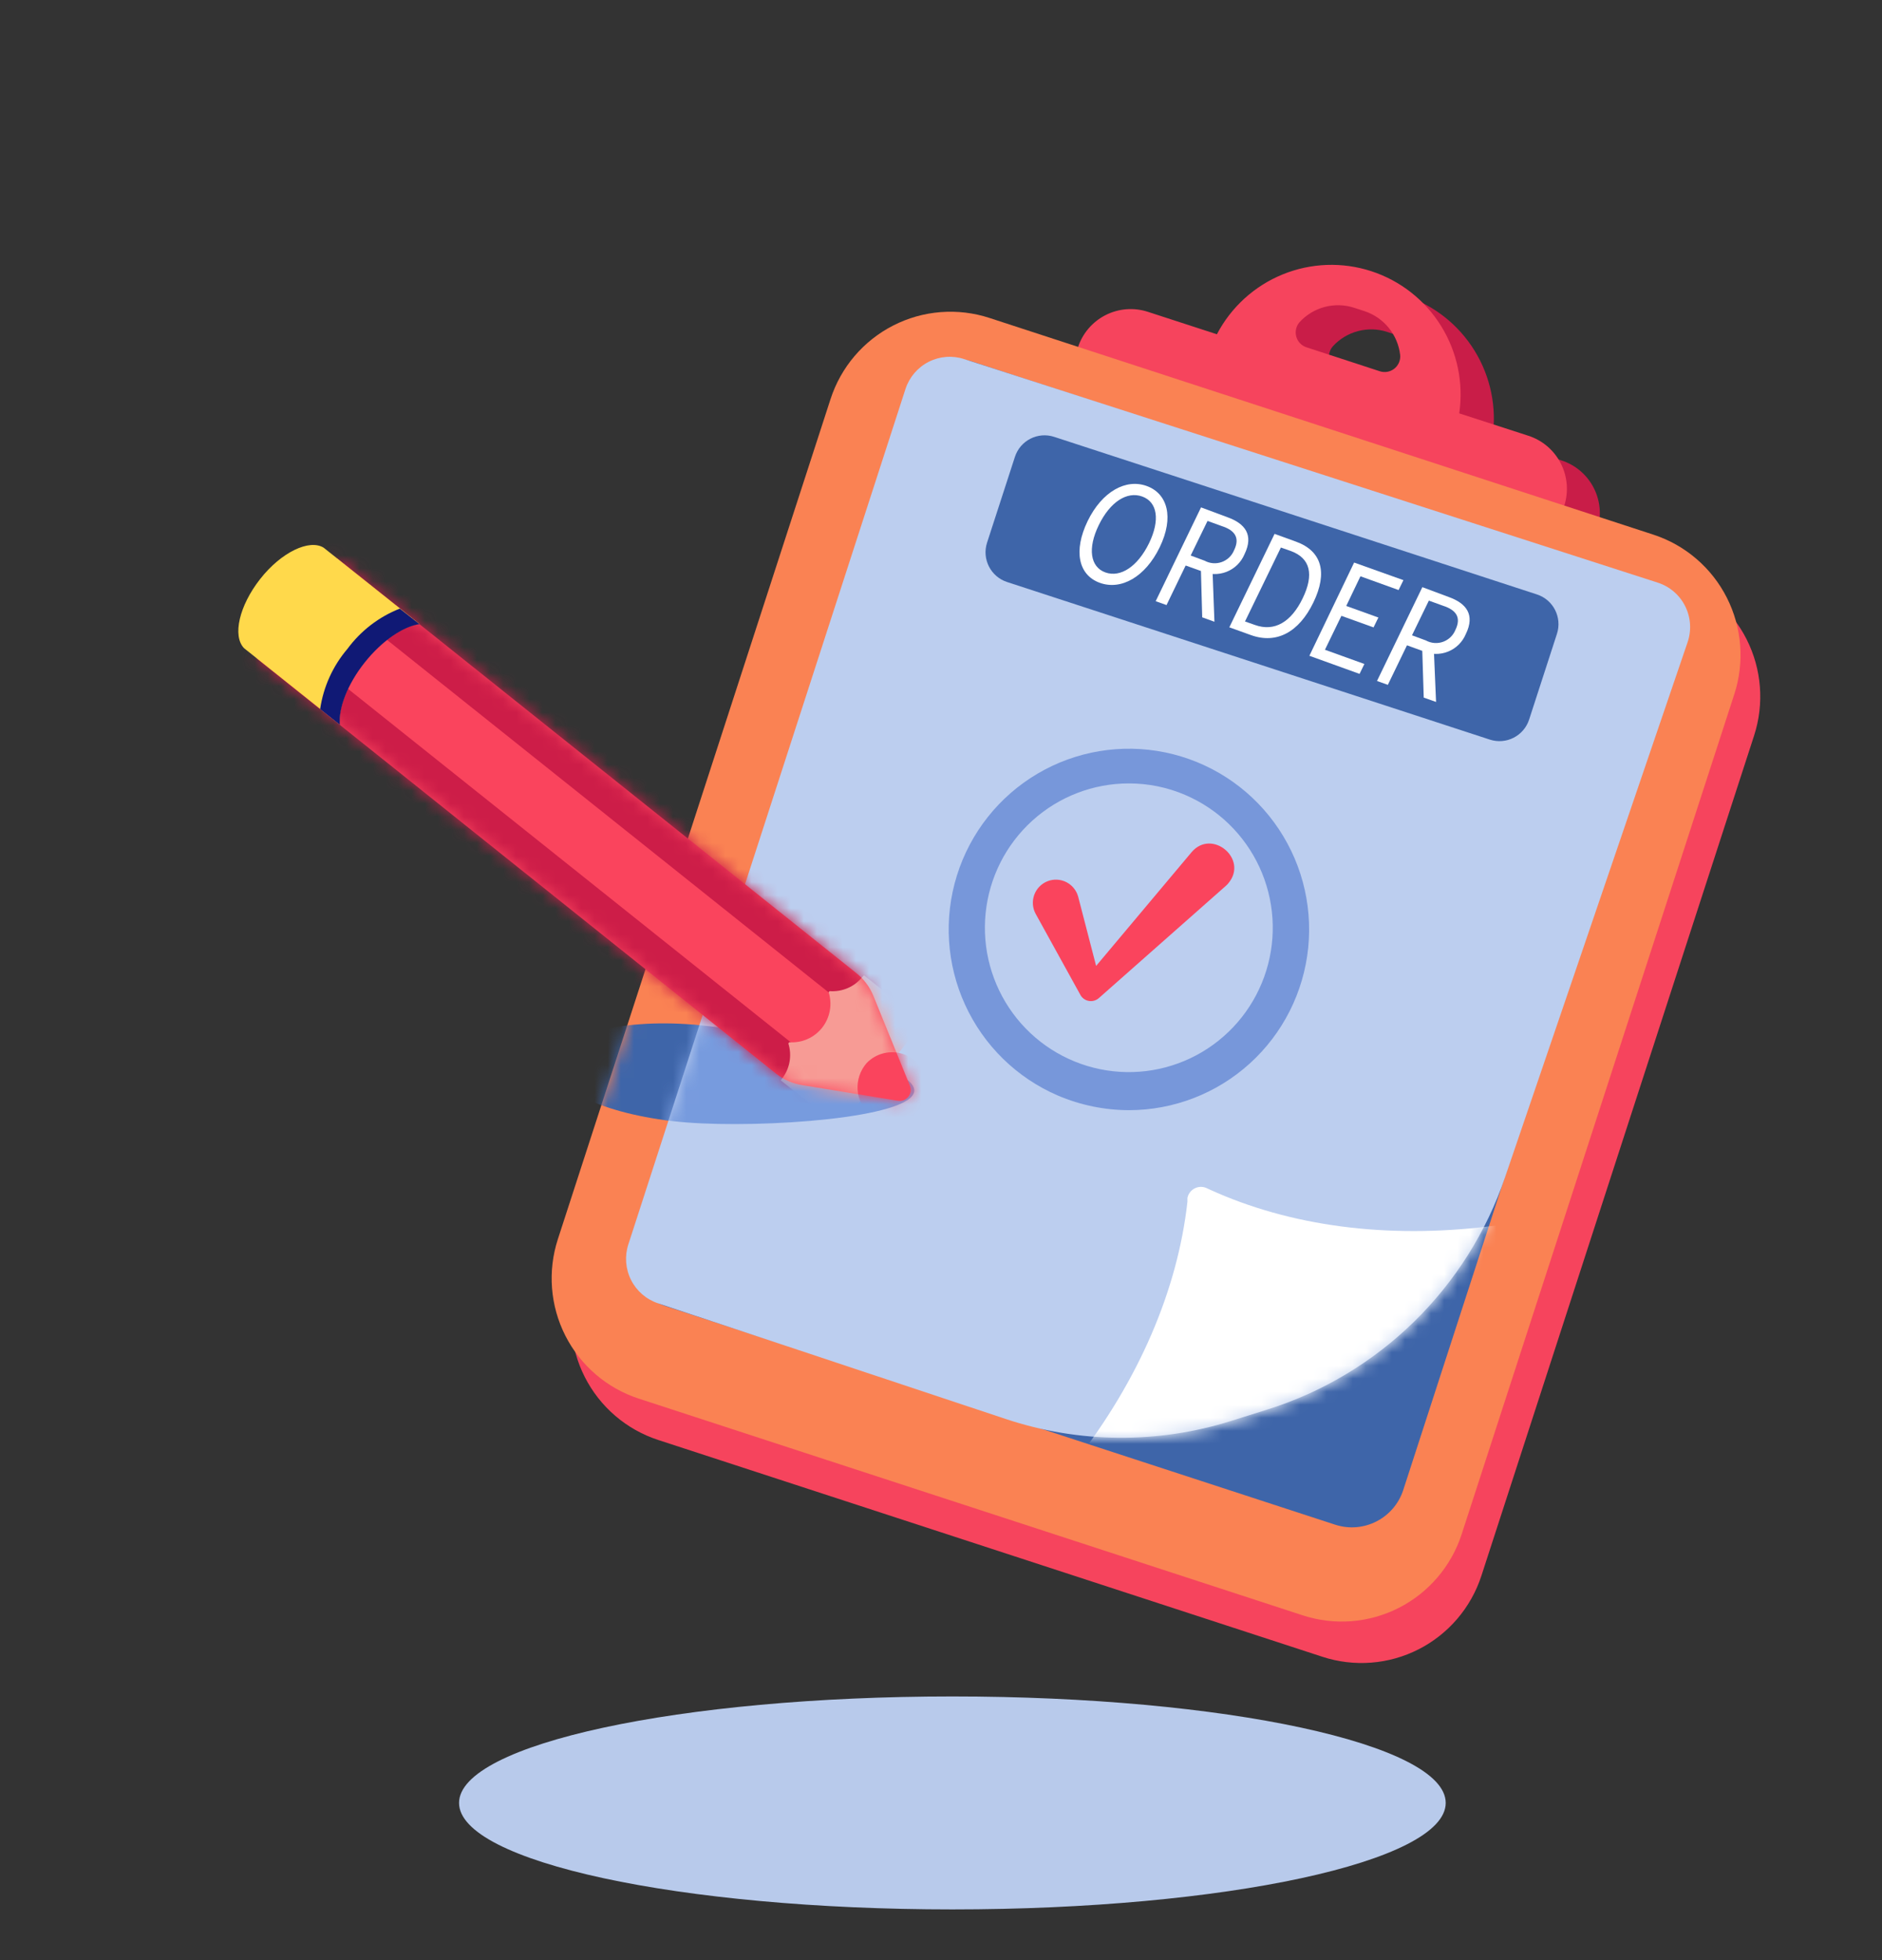 <svg width="144" height="150" viewBox="0 0 144 150" fill="none" xmlns="http://www.w3.org/2000/svg">
<rect x="0" y="0" width="144" height="150" fill="#333333" stroke="none"/>
<path d="M72.871 146.119C93.718 146.119 110.618 142.47 110.618 137.97C110.618 133.47 93.718 129.822 72.871 129.822C52.024 129.822 35.124 133.47 35.124 137.97C35.124 142.47 52.024 146.119 72.871 146.119Z" fill="#B8CAEB"/>
<path d="M77.198 27.503L128.018 44.094C130.453 44.889 132.474 46.622 133.635 48.911C134.796 51.2 135.004 53.858 134.211 56.3L113.35 120.582C112.957 121.791 112.331 122.91 111.507 123.876C110.683 124.842 109.678 125.636 108.548 126.212C107.418 126.789 106.185 127.136 104.922 127.234C103.658 127.333 102.387 127.18 101.182 126.786L50.361 110.194C49.156 109.801 48.039 109.173 47.075 108.346C46.112 107.52 45.32 106.511 44.745 105.378C44.17 104.244 43.823 103.008 43.724 101.74C43.625 100.473 43.776 99.198 44.169 97.988L65.03 33.707C65.823 31.265 67.55 29.238 69.832 28.074C72.115 26.909 74.765 26.701 77.2 27.496L77.198 27.503Z" fill="#F6445D"/>
<path d="M119.474 35.234L114.194 33.517C114.54 31.198 114.056 28.831 112.827 26.837C111.598 24.842 109.704 23.35 107.481 22.624C105.258 21.898 102.851 21.986 100.686 22.872C98.522 23.758 96.741 25.385 95.66 27.464L90.38 25.746C89.309 25.398 88.145 25.49 87.142 26.002C86.139 26.514 85.38 27.405 85.031 28.478L81.803 38.586L118.931 50.691L122.205 40.583C122.377 40.052 122.442 39.492 122.398 38.936C122.353 38.379 122.2 37.837 121.946 37.34C121.692 36.843 121.344 36.402 120.919 36.04C120.495 35.679 120.004 35.405 119.474 35.234ZM102.509 28.425C102.321 28.365 102.151 28.259 102.014 28.116C101.876 27.974 101.777 27.799 101.725 27.608C101.672 27.417 101.668 27.216 101.713 27.023C101.758 26.83 101.85 26.651 101.981 26.503C102.499 25.936 103.168 25.531 103.91 25.337C104.651 25.142 105.432 25.166 106.16 25.406L106.915 25.663C107.643 25.899 108.289 26.34 108.773 26.935C109.257 27.53 109.56 28.252 109.645 29.015C109.664 29.209 109.634 29.405 109.559 29.585C109.484 29.765 109.366 29.923 109.216 30.047C109.065 30.17 108.886 30.254 108.696 30.292C108.505 30.33 108.308 30.32 108.122 30.263L102.509 28.425Z" fill="#C91D48"/>
<path d="M116.932 33.343L111.652 31.633C111.992 29.315 111.504 26.952 110.273 24.961C109.043 22.97 107.149 21.48 104.929 20.755C102.708 20.03 100.303 20.117 98.14 21C95.977 21.883 94.195 23.506 93.11 25.58L87.83 23.863C87.299 23.689 86.74 23.622 86.184 23.665C85.627 23.709 85.085 23.861 84.588 24.115C84.09 24.369 83.647 24.718 83.285 25.143C82.922 25.569 82.647 26.062 82.474 26.594L79.253 36.702L116.374 48.807L119.685 38.714C119.857 38.18 119.922 37.618 119.876 37.058C119.83 36.499 119.675 35.955 119.419 35.456C119.164 34.957 118.812 34.513 118.386 34.151C117.959 33.788 117.465 33.514 116.932 33.343ZM99.967 26.579C99.779 26.518 99.61 26.412 99.473 26.27C99.336 26.127 99.237 25.953 99.184 25.762C99.131 25.572 99.126 25.371 99.169 25.178C99.212 24.985 99.302 24.806 99.431 24.657C99.949 24.091 100.618 23.685 101.359 23.489C102.1 23.294 102.882 23.316 103.611 23.552L104.403 23.81C105.13 24.049 105.774 24.493 106.258 25.088C106.742 25.683 107.046 26.406 107.133 27.169C107.151 27.366 107.119 27.565 107.041 27.747C106.963 27.929 106.841 28.089 106.686 28.212C106.531 28.335 106.348 28.417 106.154 28.452C105.959 28.486 105.759 28.472 105.572 28.41L99.967 26.579Z" fill="#F6445D"/>
<path d="M75.709 24.331L126.508 40.915C127.714 41.308 128.831 41.936 129.794 42.763C130.758 43.589 131.55 44.598 132.125 45.731C132.7 46.865 133.047 48.101 133.146 49.369C133.245 50.636 133.094 51.911 132.701 53.121L111.84 117.402C111.448 118.612 110.823 119.732 109.999 120.699C109.175 121.667 108.169 122.461 107.039 123.038C105.909 123.615 104.676 123.963 103.411 124.062C102.147 124.16 100.876 124.008 99.67 123.613L48.871 107.029C46.438 106.235 44.419 104.503 43.258 102.216C42.098 99.929 41.891 97.273 42.683 94.832L63.547 30.544C63.938 29.335 64.563 28.215 65.386 27.248C66.21 26.281 67.215 25.486 68.344 24.91C69.474 24.332 70.706 23.984 71.969 23.885C73.233 23.786 74.504 23.937 75.709 24.331Z" fill="#FA8253"/>
<mask id="mask0_158_245" style="mask-type:luminance" maskUnits="userSpaceOnUse" x="42" y="23" width="92" height="102">
<path d="M75.709 24.331L126.508 40.915C127.714 41.308 128.831 41.936 129.794 42.763C130.758 43.589 131.55 44.598 132.125 45.731C132.7 46.865 133.047 48.101 133.146 49.369C133.245 50.636 133.094 51.911 132.701 53.121L111.84 117.402C111.448 118.612 110.823 119.732 109.999 120.699C109.175 121.667 108.169 122.461 107.039 123.038C105.909 123.615 104.676 123.963 103.411 124.062C102.147 124.16 100.876 124.008 99.67 123.613L48.871 107.029C46.438 106.235 44.419 104.503 43.258 102.216C42.098 99.929 41.891 97.273 42.683 94.832L63.547 30.544C63.938 29.335 64.563 28.215 65.386 27.248C66.21 26.281 67.215 25.486 68.344 24.91C69.474 24.332 70.706 23.984 71.969 23.885C73.233 23.786 74.504 23.937 75.709 24.331Z" fill="white"/>
</mask>
<g mask="url(#mask0_158_245)">
<path d="M69.952 83.496C69.786 85.562 58.35 86.356 52.512 85.895C46.673 85.433 42.064 83.398 42.23 81.355C42.396 79.312 47.269 77.928 53.092 78.412C58.916 78.896 70.11 81.431 69.952 83.496Z" fill="#3E65A9"/>
</g>
<path d="M125.618 44.397L74.382 27.669C72.211 26.961 69.878 28.151 69.171 30.329L48.273 94.725C47.566 96.902 48.753 99.242 50.924 99.951L102.16 116.678C104.331 117.386 106.664 116.196 107.371 114.018L128.269 49.622C128.976 47.445 127.789 45.105 125.618 44.397Z" fill="#3E65A9"/>
<path d="M126.836 44.585L73.769 27.479C72.874 27.187 71.901 27.262 71.062 27.687C70.222 28.112 69.585 28.854 69.288 29.749L48.076 95.231C47.785 96.129 47.859 97.106 48.283 97.949C48.707 98.793 49.446 99.434 50.339 99.733L76.96 108.592C82.558 110.456 88.6 110.504 94.226 108.728L97.017 107.851C101.218 106.524 105.049 104.225 108.201 101.139C111.352 98.053 113.736 94.267 115.159 90.086L129.115 49.178C129.273 48.727 129.34 48.248 129.311 47.77C129.282 47.293 129.158 46.826 128.945 46.398C128.733 45.969 128.436 45.588 128.074 45.277C127.712 44.965 127.291 44.73 126.836 44.585Z" fill="#BCCEEF"/>
<mask id="mask1_158_245" style="mask-type:luminance" maskUnits="userSpaceOnUse" x="47" y="27" width="83" height="84">
<path d="M126.836 44.585L73.769 27.479C72.874 27.187 71.901 27.262 71.062 27.687C70.222 28.112 69.585 28.854 69.288 29.749L48.076 95.231C47.785 96.129 47.859 97.106 48.283 97.949C48.707 98.793 49.446 99.434 50.339 99.733L76.96 108.592C82.558 110.456 88.6 110.504 94.226 108.728L97.017 107.851C101.218 106.524 105.049 104.225 108.201 101.139C111.352 98.053 113.736 94.267 115.159 90.086L129.115 49.178C129.273 48.727 129.34 48.248 129.311 47.77C129.282 47.293 129.158 46.826 128.945 46.398C128.733 45.969 128.436 45.588 128.074 45.277C127.712 44.965 127.291 44.73 126.836 44.585Z" fill="white"/>
</mask>
<g mask="url(#mask1_158_245)">
<path d="M92.265 90.896L92.544 91.024C98.715 93.846 106.122 94.807 113.968 93.846L115.868 93.604L114.692 95.117C109.879 101.382 106.862 108.244 106.107 115L105.926 116.642L104.418 115.961C98.24 113.139 90.84 112.178 82.987 113.139L81.086 113.374L82.27 111.861C87.121 105.641 90.1 98.734 90.855 91.97V91.675C90.885 91.524 90.948 91.382 91.039 91.258C91.129 91.135 91.246 91.032 91.38 90.958C91.514 90.884 91.663 90.84 91.816 90.829C91.969 90.818 92.122 90.841 92.265 90.896Z" fill="white"/>
<path d="M69.952 83.496C69.786 85.562 58.35 86.356 52.512 85.895C46.673 85.433 42.064 83.398 42.23 81.355C42.396 79.312 47.269 77.928 53.092 78.412C58.916 78.896 70.11 81.431 69.952 83.496Z" fill="#779BDE"/>
</g>
<path d="M117.6 45.491L80.659 33.431C79.407 33.022 78.062 33.709 77.655 34.964L75.525 41.525C75.118 42.781 75.802 44.13 77.054 44.539L113.995 56.599C115.247 57.007 116.592 56.321 117 55.065L119.129 48.504C119.536 47.248 118.852 45.899 117.6 45.491Z" fill="#3E65A9"/>
<path d="M83.221 39.872C84.329 37.602 86.155 36.611 87.747 37.194C89.338 37.776 89.844 39.592 88.735 41.877C87.626 44.162 85.778 45.191 84.148 44.6C82.519 44.01 82.112 42.164 83.221 39.872ZM87.92 41.566C88.78 39.788 88.554 38.412 87.392 37.995C86.23 37.579 84.941 38.404 84.073 40.182C83.206 41.96 83.417 43.39 84.578 43.806C85.74 44.222 87.053 43.344 87.92 41.566Z" fill="white"/>
<path d="M91.896 38.828L93.925 39.584C95.252 40.061 95.947 40.923 95.222 42.414C95.095 42.719 94.907 42.995 94.671 43.227C94.434 43.458 94.154 43.639 93.847 43.76C93.54 43.88 93.211 43.938 92.881 43.929C92.551 43.92 92.226 43.845 91.926 43.708L90.719 43.276L89.256 46.303L88.426 46.008L91.896 38.828ZM92.167 42.906C92.366 43.015 92.586 43.081 92.812 43.099C93.039 43.117 93.266 43.087 93.48 43.011C93.694 42.934 93.889 42.813 94.053 42.656C94.217 42.498 94.345 42.307 94.43 42.096C94.883 41.158 94.491 40.583 93.48 40.258L92.394 39.864L91.104 42.512L92.167 42.906ZM91.881 43.382L92.756 43.125L92.922 47.581L91.986 47.241L91.881 43.382Z" fill="white"/>
<path d="M97.523 40.855L99.152 41.446C101.144 42.164 101.596 43.821 100.495 46.099C99.394 48.376 97.681 49.306 95.72 48.603L94.061 48.005L97.523 40.855ZM96.014 47.824C97.523 48.368 98.798 47.597 99.673 45.788C100.548 43.98 100.276 42.717 98.76 42.164L98.006 41.9L95.26 47.559L96.014 47.824Z" fill="white"/>
<path d="M103.61 43.05L107.382 44.396L107.012 45.153L104.093 44.101L103.007 46.371L105.466 47.256L105.096 48.013L102.637 47.127L101.377 49.723L104.395 50.812L104.025 51.569L100.186 50.184L103.61 43.05Z" fill="white"/>
<path d="M108.83 44.933L110.859 45.69C112.187 46.167 112.881 47.037 112.157 48.52C112.03 48.825 111.843 49.103 111.607 49.335C111.371 49.567 111.091 49.749 110.783 49.87C110.476 49.992 110.147 50.05 109.817 50.041C109.487 50.033 109.161 49.958 108.86 49.821L107.654 49.382L106.19 52.408L105.36 52.113L108.83 44.933ZM109.102 49.011C109.301 49.121 109.522 49.186 109.748 49.204C109.975 49.222 110.203 49.191 110.417 49.114C110.631 49.036 110.826 48.914 110.989 48.756C111.153 48.597 111.281 48.406 111.365 48.194C111.817 47.256 111.425 46.681 110.414 46.356L109.328 45.962L108.038 48.618L109.102 49.011ZM108.815 49.48L109.69 49.246L109.879 53.717L108.936 53.384L108.815 49.48Z" fill="white"/>
<path d="M86.381 84.957C84.512 84.953 82.662 84.572 80.942 83.837C77.803 82.487 75.276 80.016 73.849 76.903C72.422 73.791 72.198 70.258 73.22 66.989C74.242 63.72 76.437 60.948 79.38 59.209C82.323 57.471 85.805 56.89 89.15 57.578C92.496 58.267 95.468 60.177 97.49 62.938C99.513 65.699 100.441 69.114 100.097 72.522C99.752 75.93 98.158 79.089 95.624 81.386C93.091 83.683 89.797 84.956 86.381 84.957ZM86.381 59.952C83.651 59.949 81.017 60.964 78.99 62.799C76.964 64.634 75.689 67.159 75.414 69.884C75.139 72.608 75.882 75.338 77.5 77.544C79.118 79.75 81.496 81.274 84.171 81.821C86.847 82.368 89.629 81.899 91.979 80.505C94.329 79.11 96.079 76.89 96.889 74.275C97.699 71.66 97.511 68.836 96.363 66.351C95.214 63.867 93.187 61.899 90.673 60.829C89.321 60.251 87.866 59.952 86.396 59.952H86.381Z" fill="#7797DA"/>
<path d="M91.171 65.217L83.869 73.918L82.496 68.622C82.431 68.381 82.316 68.157 82.158 67.964C82.001 67.771 81.804 67.614 81.582 67.502C81.359 67.391 81.116 67.328 80.867 67.317C80.619 67.307 80.371 67.349 80.14 67.441C79.909 67.534 79.7 67.674 79.527 67.853C79.353 68.032 79.22 68.245 79.135 68.48C79.049 68.714 79.015 68.964 79.032 69.213C79.05 69.461 79.12 69.704 79.238 69.923L82.64 76.089C82.702 76.218 82.793 76.33 82.905 76.418C83.018 76.505 83.149 76.565 83.289 76.593C83.428 76.621 83.573 76.616 83.71 76.578C83.847 76.541 83.974 76.472 84.081 76.377L93.796 67.79C93.865 67.73 93.928 67.664 93.985 67.593C95.546 65.739 92.725 63.379 91.171 65.217Z" fill="#FA445D"/>
<path d="M61.405 83.042L68.7 84.238C68.848 84.263 69.001 84.247 69.141 84.193C69.282 84.139 69.405 84.048 69.499 83.93C69.593 83.812 69.653 83.671 69.675 83.522C69.696 83.372 69.677 83.22 69.62 83.08L66.829 76.218C66.55 75.529 66.097 74.925 65.516 74.463L25.785 42.724L19.675 50.411L59.414 82.188C59.994 82.638 60.679 82.933 61.405 83.042Z" fill="#FA445D"/>
<mask id="mask2_158_245" style="mask-type:luminance" maskUnits="userSpaceOnUse" x="19" y="42" width="51" height="43">
<path d="M61.405 83.042L68.7 84.238C68.848 84.263 69.001 84.247 69.141 84.193C69.282 84.139 69.405 84.048 69.499 83.93C69.593 83.812 69.653 83.671 69.675 83.522C69.696 83.372 69.677 83.22 69.62 83.08L66.829 76.218C66.55 75.529 66.097 74.925 65.516 74.463L25.785 42.724L19.675 50.411L59.414 82.188C59.994 82.638 60.679 82.933 61.405 83.042Z" fill="white"/>
</mask>
<g mask="url(#mask2_158_245)">
<path d="M58.202 89.662L63.905 82.476L19.523 47.042L13.82 54.228L58.202 89.662Z" fill="#CD1D48"/>
<path d="M66.881 78.723L72.584 71.536L28.196 36.098L22.493 43.284L66.881 78.723Z" fill="#CD1D48"/>
<path d="M65.999 74.743C65.7 75.12 65.313 75.418 64.873 75.61C64.432 75.803 63.951 75.884 63.472 75.847L63.404 75.93C63.548 76.389 63.578 76.877 63.491 77.35C63.404 77.823 63.203 78.268 62.906 78.646C62.608 79.023 62.223 79.322 61.784 79.516C61.345 79.71 60.865 79.793 60.387 79.759L60.319 79.85C60.465 80.31 60.495 80.8 60.407 81.275C60.319 81.75 60.115 82.196 59.813 82.573L59.73 82.672L64.257 86.258L70.631 78.223L66.105 74.637L65.999 74.743Z" fill="#F79B95"/>
<path d="M66.301 81.363C66.661 80.983 67.124 80.716 67.632 80.596C68.141 80.475 68.674 80.505 69.166 80.683C69.657 80.861 70.087 81.178 70.402 81.596C70.717 82.015 70.904 82.516 70.939 83.039C70.975 83.562 70.858 84.084 70.603 84.542C70.348 85 69.966 85.373 69.503 85.616C69.04 85.86 68.516 85.963 67.996 85.913C67.476 85.863 66.981 85.662 66.573 85.335C66.013 84.843 65.67 84.149 65.619 83.405C65.569 82.661 65.814 81.926 66.301 81.363Z" fill="#FA445D"/>
</g>
<path d="M18.672 49.602C17.774 48.663 18.295 46.363 19.909 44.306C21.523 42.248 23.681 41.234 24.767 41.915L32.084 47.74C30.839 47.914 29.225 48.996 27.89 50.676C26.555 52.355 25.876 54.186 25.989 55.442L18.672 49.602Z" fill="#FFD94B"/>
<path d="M26.585 49.654C27.605 48.27 28.993 47.203 30.591 46.575L32.099 47.763C30.855 47.937 29.24 49.019 27.905 50.699C26.57 52.378 25.891 54.209 26.004 55.465L24.496 54.262C24.745 52.559 25.469 50.962 26.585 49.654Z" fill="#101975"/>
</svg>

